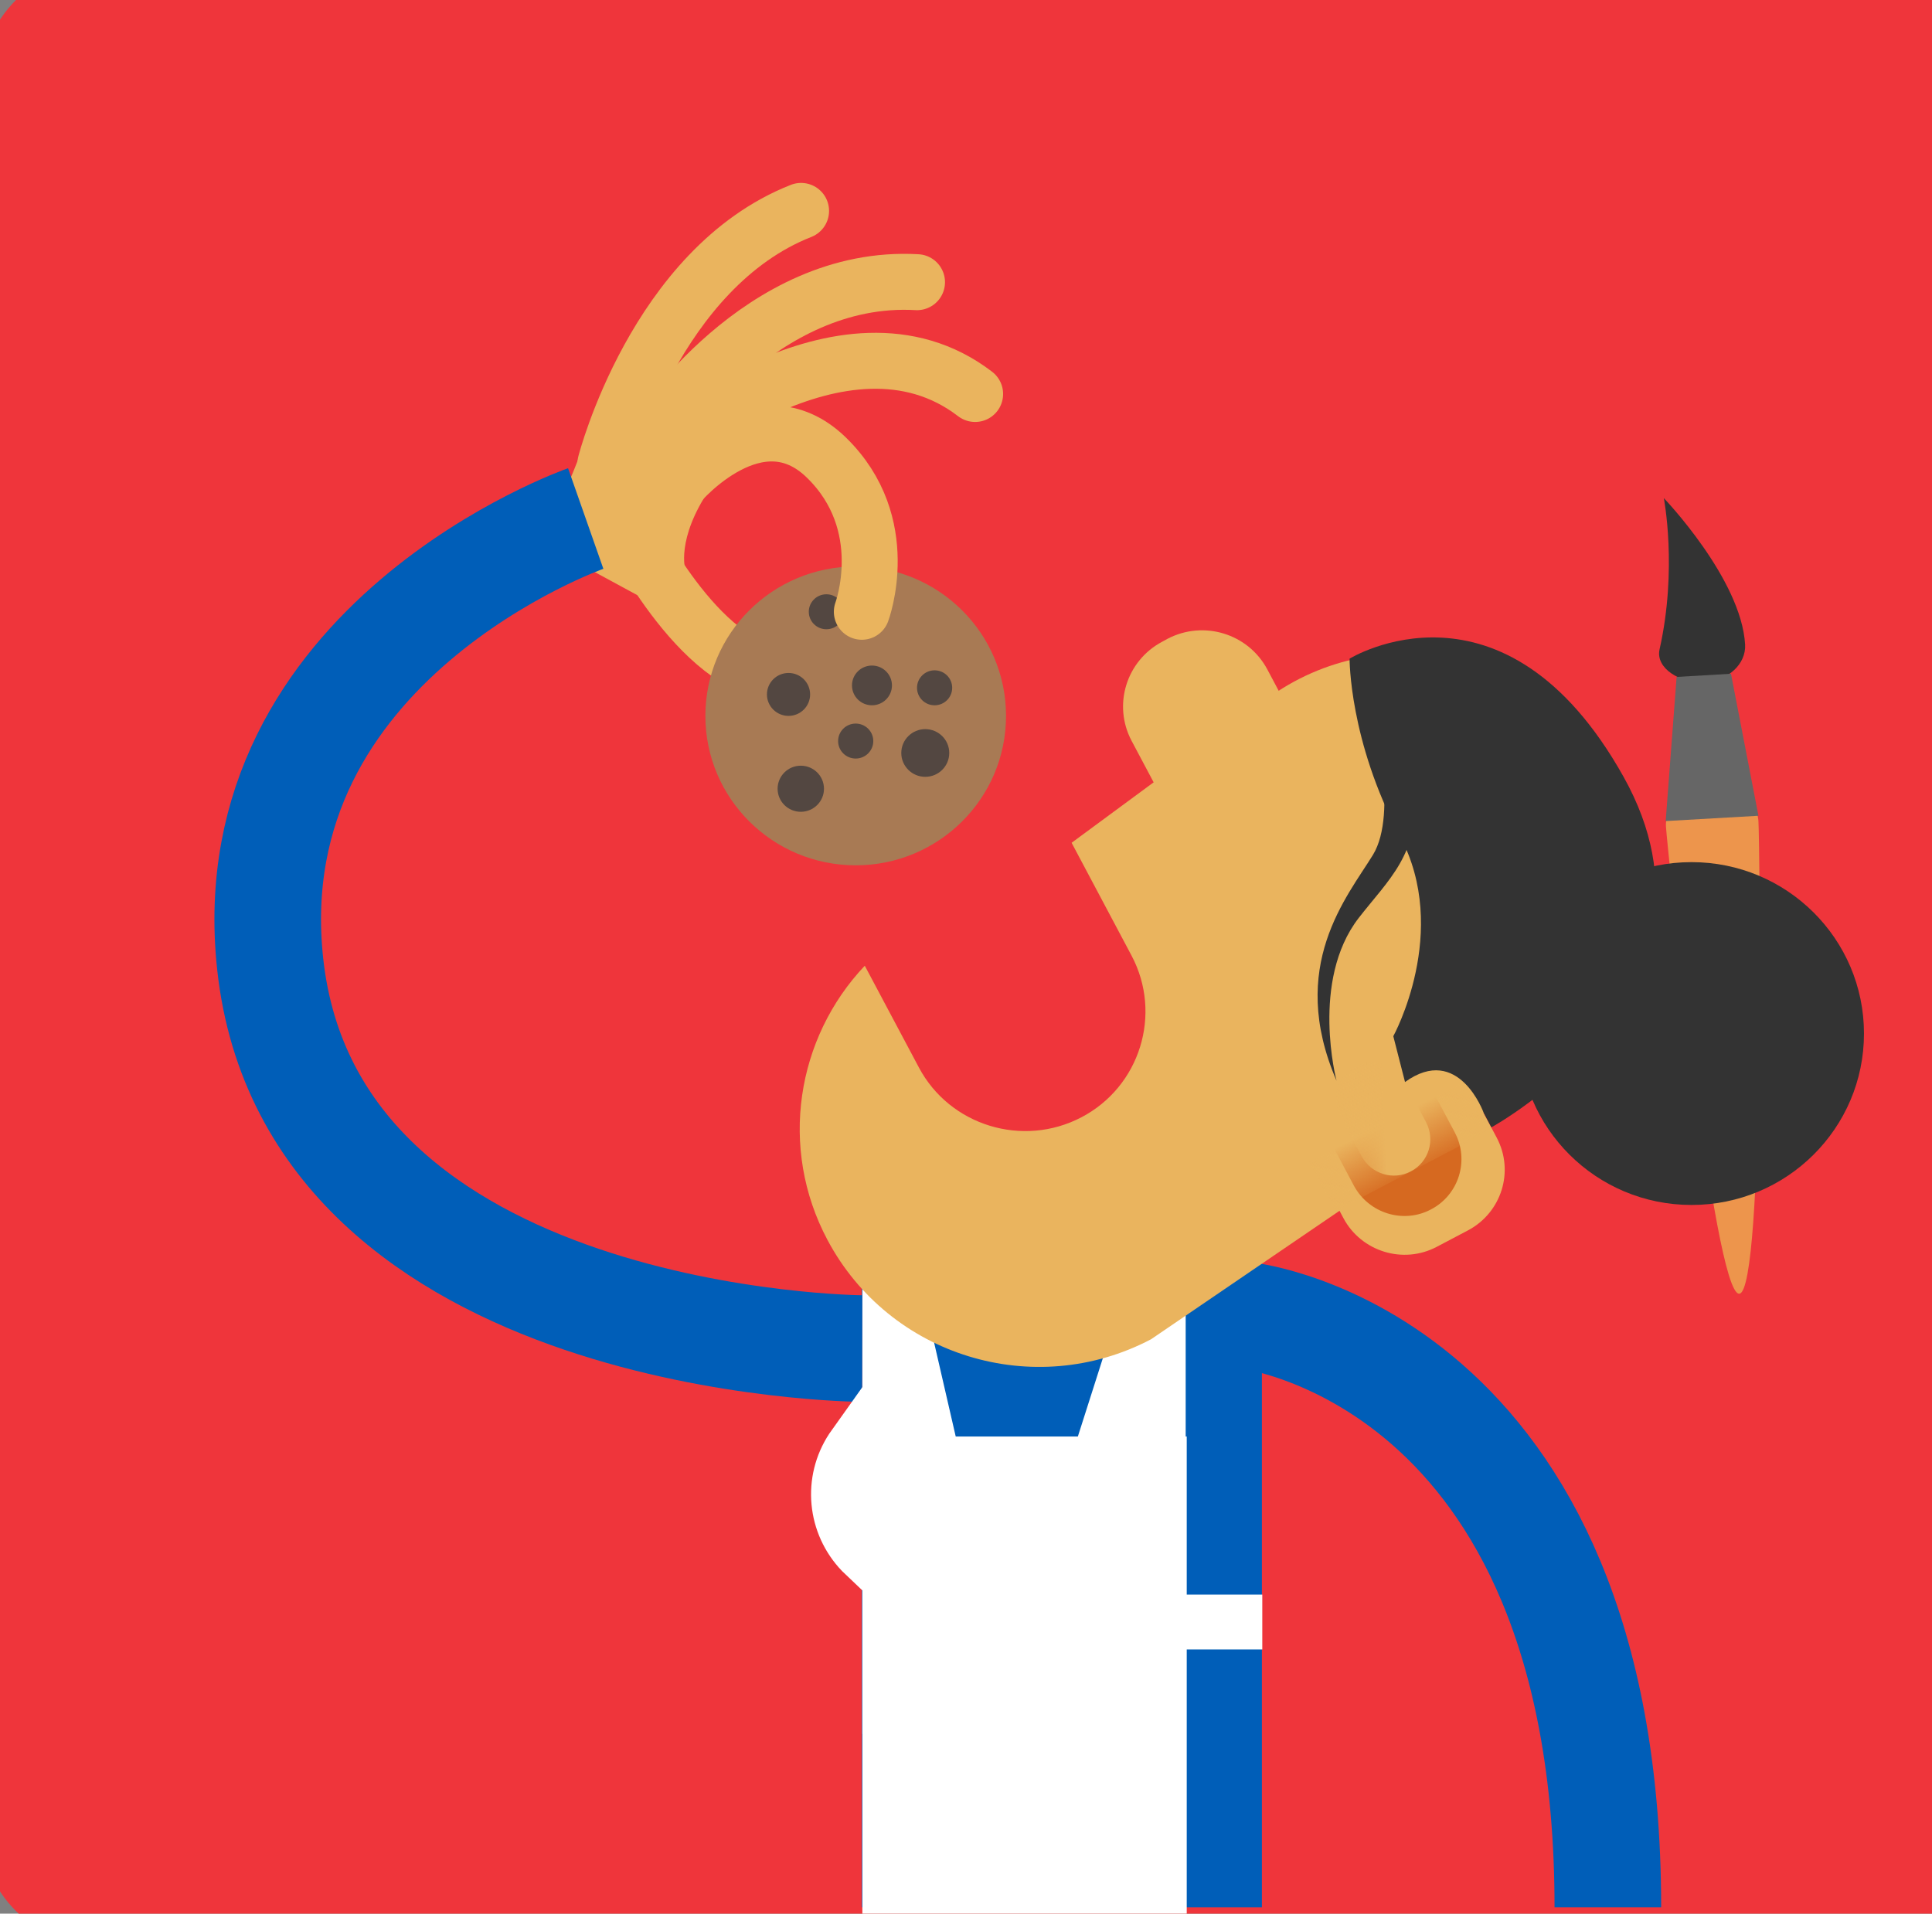 <svg xmlns="http://www.w3.org/2000/svg" width="213" height="211" viewBox="0 0 213 211" fill="none">
  <rect x="0" y="0" width="213" height="211" fill="#808080" stroke="none"/>
  <path d="M11.448 -4H204.12C211.672 -4 217.784 2.076 217.784 9.584V201.131C217.784 208.638 211.672 214.715 204.12 214.715H11.448C3.896 214.715 -2.216 208.638 -2.216 201.131V9.584C-2.216 2.076 3.896 -4 11.448 -4Z" fill="#EF353B"/>
  <path d="M182.964 71.602C182.494 73.705 185.285 75.37 187.9 75.224C190.515 75.078 192.514 73.209 192.396 71.076C191.985 63.831 183.434 54.922 183.434 54.922C183.434 54.922 184.962 62.721 182.964 71.602Z" fill="#333333"/>
  <path d="M183.669 91.145C183.816 93.482 188.929 142.822 191.75 142.647C194.571 142.472 194.013 92.898 193.866 90.561C193.719 88.224 191.339 86.471 188.518 86.647C185.726 86.793 183.552 88.808 183.669 91.145Z" fill="#ED954C"/>
  <path d="M184.844 74.64L190.838 74.289L193.865 89.947L183.639 90.532L184.844 74.64Z" fill="#666666"/>
  <path d="M69.6 58.457C69.6 58.457 77.768 75.049 86.936 74.231" stroke="#EAB45E" stroke-width="6.171" stroke-miterlimit="10" stroke-linecap="round"/>
  <path d="M94.34 95.411C103.493 95.411 110.913 88.034 110.913 78.935C110.913 69.835 103.493 62.459 94.34 62.459C85.187 62.459 77.767 69.835 77.767 78.935C77.767 88.034 85.187 95.411 94.34 95.411Z" fill="#A87A54"/>
  <path d="M102.009 85.654C103.47 85.654 104.654 84.477 104.654 83.025C104.654 81.573 103.47 80.395 102.009 80.395C100.549 80.395 99.365 81.573 99.365 83.025C99.365 84.477 100.549 85.654 102.009 85.654Z" fill="#534741"/>
  <path d="M103.038 77.766C104.109 77.766 104.977 76.903 104.977 75.838C104.977 74.773 104.109 73.91 103.038 73.91C101.967 73.91 101.099 74.773 101.099 75.838C101.099 76.903 101.967 77.766 103.038 77.766Z" fill="#534741"/>
  <path d="M91.108 69.382C92.179 69.382 93.047 68.519 93.047 67.454C93.047 66.389 92.179 65.526 91.108 65.526C90.037 65.526 89.168 66.389 89.168 67.454C89.168 68.519 90.037 69.382 91.108 69.382Z" fill="#534741"/>
  <path d="M94.339 83.638C95.41 83.638 96.279 82.775 96.279 81.71C96.279 80.645 95.41 79.782 94.339 79.782C93.268 79.782 92.4 80.645 92.4 81.71C92.4 82.775 93.268 83.638 94.339 83.638Z" fill="#534741"/>
  <path d="M86.934 78.935C88.249 78.935 89.314 77.875 89.314 76.569C89.314 75.262 88.249 74.202 86.934 74.202C85.62 74.202 84.554 75.262 84.554 76.569C84.554 77.875 85.62 78.935 86.934 78.935Z" fill="#534741"/>
  <path d="M96.133 77.766C97.35 77.766 98.337 76.785 98.337 75.575C98.337 74.365 97.35 73.384 96.133 73.384C94.916 73.384 93.929 74.365 93.929 75.575C93.929 76.785 94.916 77.766 96.133 77.766Z" fill="#534741"/>
  <path d="M88.287 89.51C89.698 89.51 90.843 88.372 90.843 86.968C90.843 85.564 89.698 84.427 88.287 84.427C86.875 84.427 85.73 85.564 85.73 86.968C85.73 88.372 86.875 89.51 88.287 89.51Z" fill="#534741"/>
  <path d="M74.947 53.286C74.947 53.286 83.586 43.12 91.109 50.453C98.631 57.785 95.017 67.454 95.017 67.454" stroke="#EAB45E" stroke-width="6.171" stroke-miterlimit="10" stroke-linecap="round"/>
  <path d="M72.45 50.277C72.45 50.277 92.93 32.253 107.505 43.441" stroke="#EAB45E" stroke-width="6.171" stroke-miterlimit="10" stroke-linecap="round"/>
  <path d="M72.45 47.794C72.45 47.794 83.763 30.12 101.099 31.114" stroke="#EAB45E" stroke-width="6.171" stroke-miterlimit="10" stroke-linecap="round"/>
  <path d="M66.748 51.095C66.748 51.095 72.273 29.565 88.317 23.255" stroke="#EAB45E" stroke-width="6.171" stroke-miterlimit="10" stroke-linecap="round"/>
  <path d="M64.427 62.459L71.597 66.344L75.564 62.839C75.564 62.839 74.477 59.479 78.267 53.899C82.029 48.32 65.985 44.434 65.985 44.434C65.985 44.434 62.341 55.243 61.401 55.389C60.431 55.535 64.427 62.459 64.427 62.459Z" fill="#EAB45E"/>
  <path d="M137.418 145.043C137.418 145.043 177.263 149.454 177.263 210.303" stroke="#005EB8" stroke-width="11.754" stroke-miterlimit="10"/>
  <path d="M139.122 138.937H95.016V210.304H139.122V138.937Z" fill="#005EB8"/>
  <path d="M130.836 158.393H95.075V216H130.836V158.393Z" fill="white"/>
  <path d="M112.912 191.169H95.075V140.106H101.158L112.912 191.169Z" fill="white"/>
  <path d="M130.719 167.741H115.85L124.666 140.106H130.719V167.741Z" fill="white"/>
  <path d="M139.165 181.865V175.818H104.727V181.865H139.165Z" fill="white"/>
  <path d="M141.827 113.814L124.754 81.68C122.668 77.737 124.167 72.858 128.133 70.755L128.721 70.433C132.688 68.359 137.595 69.849 139.711 73.793L156.783 105.927C158.869 109.87 157.371 114.749 153.404 116.852L152.816 117.173C148.849 119.277 143.942 117.758 141.827 113.814Z" fill="#EAB45E"/>
  <path d="M139.623 77.094L118.143 92.927L124.754 105.371C128.163 111.798 125.694 119.802 119.23 123.191C112.765 126.58 104.714 124.126 101.305 117.699L95.34 106.482C87.818 114.427 85.82 126.551 91.227 136.717C98.044 149.541 113.999 154.449 126.899 147.671L169.448 118.663C180.202 111.331 183.728 97.133 177.616 85.682C170.3 71.835 152.258 67.775 139.623 77.094Z" fill="#EAB45E"/>
  <path d="M148.115 134.321L142.18 123.133C140.211 119.423 141.651 114.866 145.353 112.908L148.791 111.097C152.523 109.14 157.107 110.571 159.076 114.252L165.011 125.441C166.98 129.151 165.54 133.708 161.838 135.665L158.4 137.476C154.697 139.433 150.084 138.002 148.115 134.321Z" fill="#EAB45E"/>
  <path d="M149.261 130.728L143.854 120.562L154.991 114.719L160.398 124.885C162.014 127.953 160.839 131.75 157.753 133.357C154.727 134.964 150.907 133.795 149.261 130.728Z" fill="#D66920"/>
  <path d="M147.263 133.532L140.798 121.38L157.871 112.412L164.335 124.564L147.263 133.532Z" fill="url(#paint0_linear_1292_1190)"/>
  <path d="M150.113 127.486L147.763 123.045C146.734 121.088 147.469 118.663 149.438 117.641C151.406 116.618 153.845 117.349 154.874 119.306L157.224 123.746C158.253 125.704 157.518 128.128 155.55 129.151C153.61 130.202 151.171 129.443 150.113 127.486Z" fill="url(#paint1_linear_1292_1190)"/>
  <path d="M64.574 57.171C64.574 57.171 25.963 70.726 29.783 106.248C34.308 148.344 95.016 148.694 95.016 148.694" stroke="#005EB8" stroke-width="11.754" stroke-miterlimit="10"/>
  <path d="M163.57 122.695C163.57 122.695 160.808 115.041 154.902 119.306L153.609 114.253C153.609 114.253 159.956 102.714 154.344 92.197C148.731 81.681 148.79 72.625 148.79 72.625C148.79 72.625 165.833 62.108 178.997 85.654C192.161 109.199 164.422 124.302 164.422 124.302L163.57 122.695Z" fill="#333333"/>
  <path d="M186.489 132.861C196.989 132.861 205.501 124.399 205.501 113.961C205.501 103.522 196.989 95.06 186.489 95.06C175.99 95.06 167.478 103.522 167.478 113.961C167.478 124.399 175.99 132.861 186.489 132.861Z" fill="#333333"/>
  <path d="M95.398 152.492L91.431 158.071C88.287 162.833 88.875 169.114 92.842 173.233L96.427 176.651L95.398 152.492Z" fill="white"/>
  <path d="M151.376 78.934C151.376 78.934 154.196 89.597 151.376 94.242C148.555 98.857 141.884 106.511 147.35 119.16C147.35 119.16 144.441 108.147 149.789 101.224C153.05 97.017 156.577 94.096 155.93 87.26C155.313 80.424 151.376 78.934 151.376 78.934Z" fill="#333333"/>
  <defs>
    <linearGradient id="paint0_linear_1292_1190" x1="156.031" y1="129.895" x2="149.766" y2="117.785" gradientUnits="userSpaceOnUse">
      <stop stop-color="#EAB45E" stop-opacity="0"/>
      <stop offset="0.512" stop-color="#EAB45E"/>
    </linearGradient>
    <linearGradient id="paint1_linear_1292_1190" x1="147.391" y1="123.118" x2="157.57" y2="122.603" gradientUnits="userSpaceOnUse">
      <stop stop-color="#EAB45E" stop-opacity="0"/>
      <stop offset="0.512" stop-color="#EAB45E"/>
    </linearGradient>
  </defs>
</svg>
